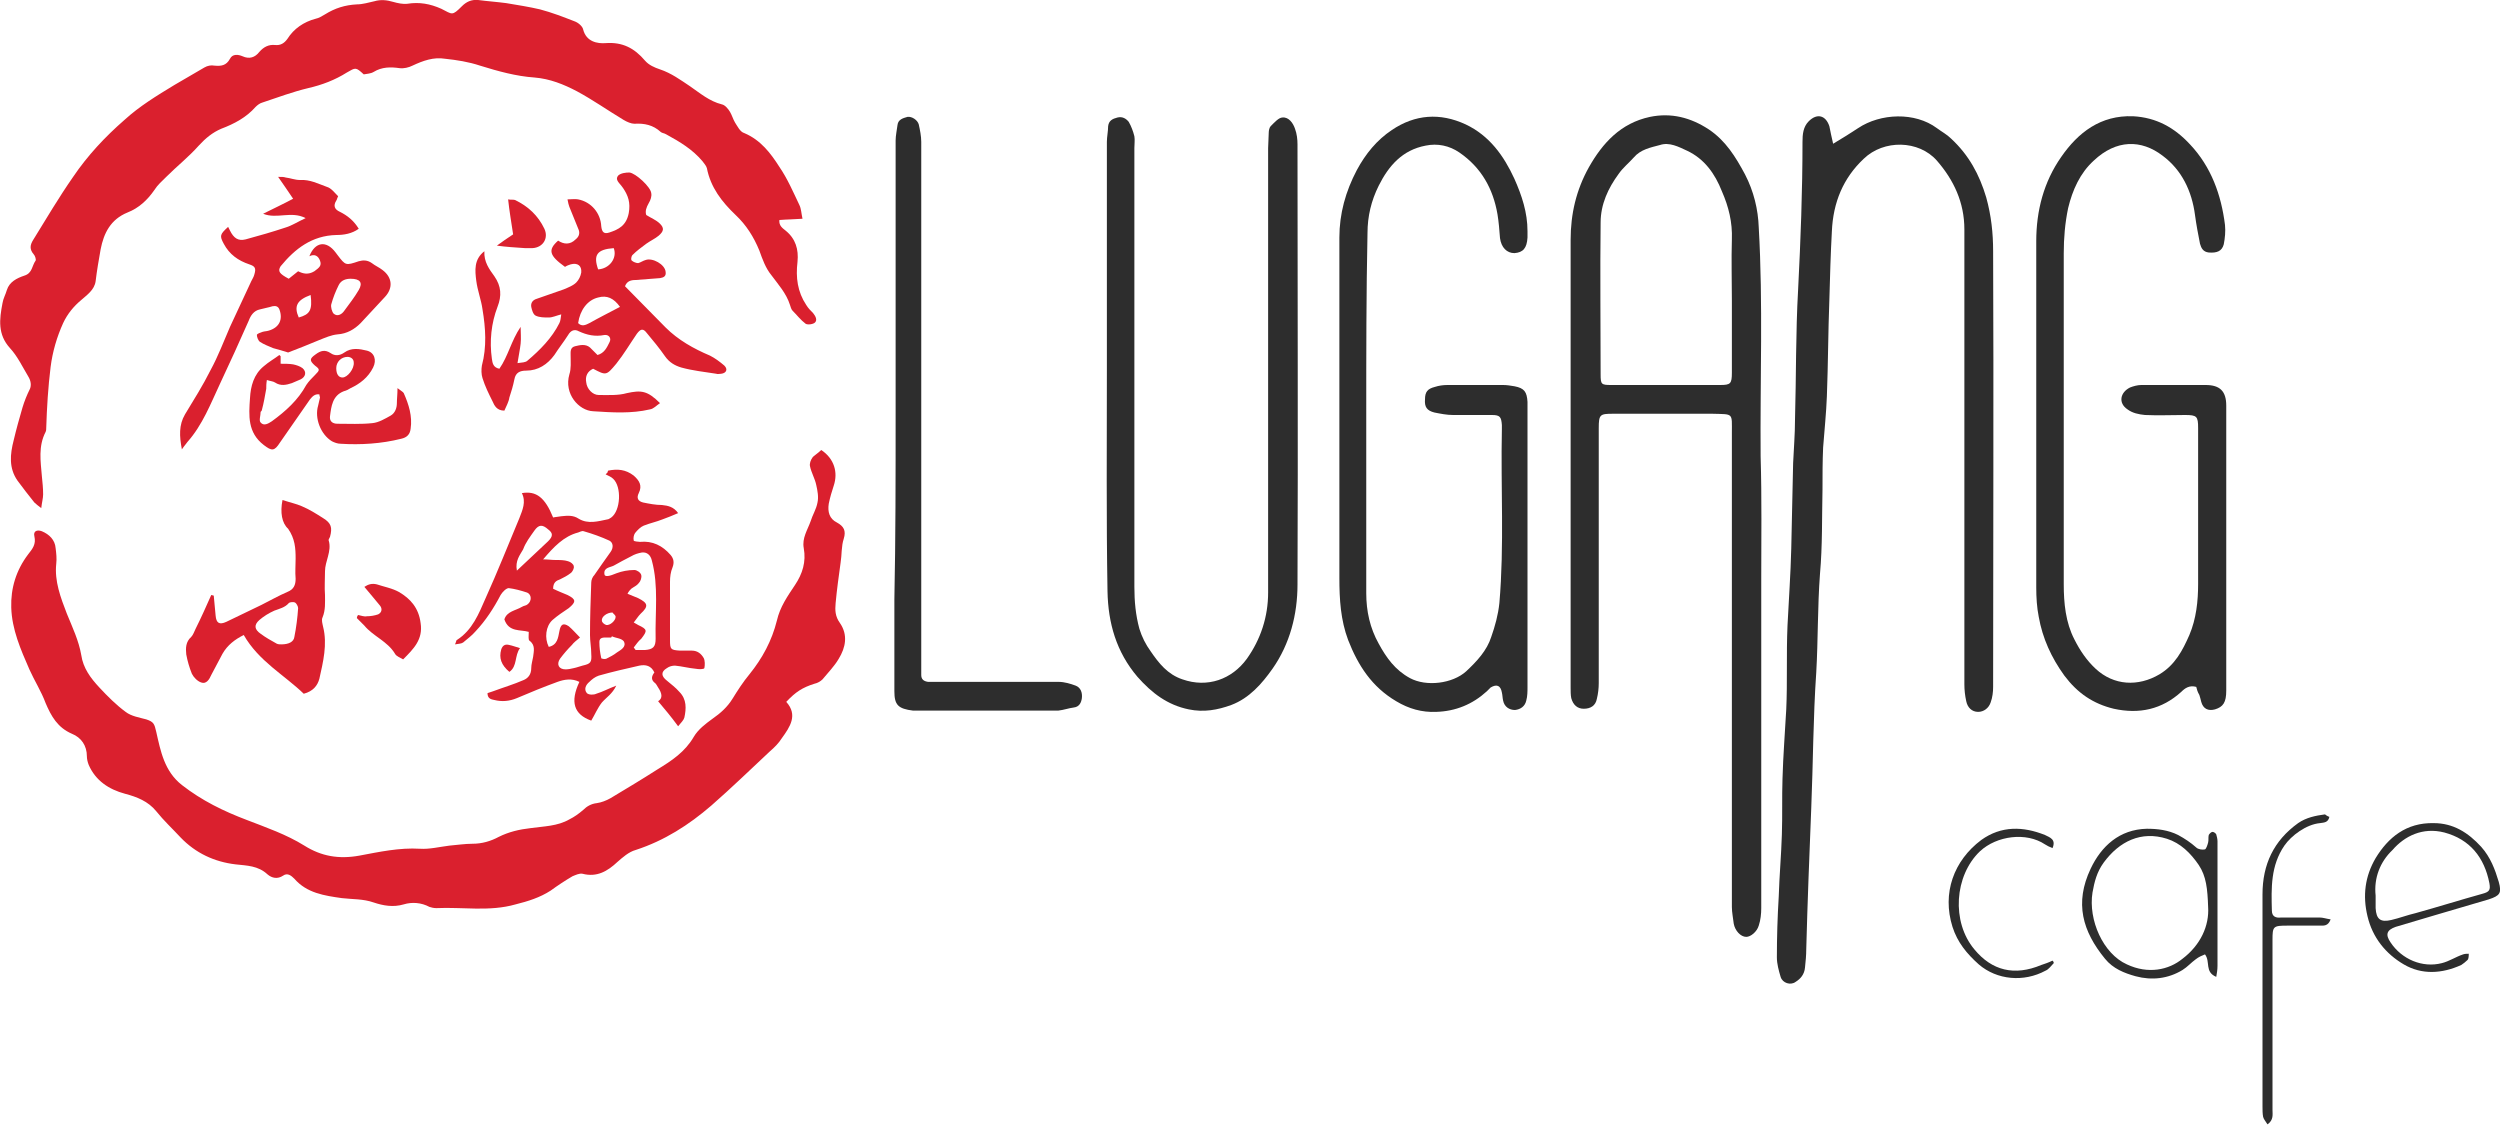 <?xml version="1.0" encoding="utf-8"?>
<!-- Generator: Adobe Illustrator 24.1.2, SVG Export Plug-In . SVG Version: 6.00 Build 0)  -->
<svg version="1.1" id="Layer_1" xmlns="http://www.w3.org/2000/svg" xmlns:xlink="http://www.w3.org/1999/xlink" x="0px" y="0px"
	 viewBox="0 0 400 180" style="enable-background:new 0 0 400 180;" xml:space="preserve">
<style type="text/css">
	.st0{fill:#DA202E;}
	.st1{fill:#2D2D2D;}
</style>
<g>
	<path class="st0" d="M128.4,35c-1.3,0.1-2.5,0.1-3.7,0.2c-0.1,0.9,0.5,1.3,1,1.7c1.6,1.3,2.1,3,1.9,5c-0.3,2.5,0,4.8,1.4,6.9
		c0.3,0.5,0.7,0.9,1.1,1.3c0.4,0.5,0.7,1.1,0.3,1.5c-0.3,0.3-1.2,0.4-1.5,0.2c-0.8-0.6-1.4-1.4-2.1-2.1c-0.2-0.2-0.3-0.6-0.4-0.9
		c-0.6-1.9-1.9-3.3-3-4.8c-0.9-1.1-1.4-2.5-1.9-3.9c-0.9-2.2-2.1-4.1-3.8-5.7c-2.2-2.1-4-4.4-4.6-7.5c-0.1-0.4-0.5-0.8-0.7-1.1
		c-1.6-1.9-3.6-3.1-5.8-4.3c-0.3-0.2-0.7-0.2-0.9-0.4c-1.2-1.1-2.6-1.4-4.2-1.3c-0.5,0-1.2-0.3-1.7-0.6c-2.5-1.5-4.9-3.2-7.5-4.6
		c-2.1-1.1-4.3-2-6.8-2.2c-2.9-0.2-5.8-1-8.7-1.9c-1.8-0.6-3.7-0.9-5.6-1.1c-1.8-0.3-3.5,0.3-5.2,1.1c-0.6,0.3-1.4,0.5-2.1,0.4
		c-1.4-0.2-2.8-0.2-4.1,0.6c-0.5,0.3-1.1,0.3-1.6,0.4c-1.3-1.2-1.3-1.1-2.7-0.3c-1.9,1.2-4,2-6.2,2.5c-2.5,0.6-4.9,1.5-7.3,2.3
		c-0.4,0.1-0.8,0.4-1.1,0.7c-1.5,1.7-3.4,2.7-5.5,3.5c-1.4,0.6-2.5,1.5-3.6,2.7c-1.6,1.8-3.5,3.3-5.2,5c-0.7,0.7-1.4,1.3-1.9,2.1
		c-1.1,1.6-2.5,2.9-4.3,3.6c-2.7,1.1-3.8,3.3-4.3,5.9c-0.3,1.7-0.6,3.4-0.8,5.1c-0.2,1.4-1.4,2.2-2.3,3c-1.2,1-2.2,2.2-2.9,3.7
		c-1,2.2-1.7,4.6-2,7c-0.4,3.2-0.6,6.5-0.7,9.7c0,0.2,0,0.5-0.1,0.7c-1.2,2.3-0.8,4.7-0.6,7.1c0.1,1,0.2,1.9,0.2,2.9
		c0,0.6-0.2,1.3-0.3,2.2c-0.5-0.4-0.8-0.6-1.1-0.9c-0.9-1.1-1.8-2.3-2.7-3.5c-1.4-2-1.2-4.2-0.6-6.5c0.4-1.7,0.9-3.5,1.4-5.2
		c0.3-1,0.7-2,1.2-3C5,61.7,5,61,4.5,60.2c-0.9-1.5-1.7-3.2-2.9-4.5c-2-2.2-1.7-4.6-1.2-7.2c0.1-0.7,0.5-1.4,0.7-2.1
		c0.4-1.3,1.6-1.9,2.8-2.3c1.3-0.4,1.2-1.6,1.8-2.4c0.1-0.2-0.1-0.8-0.3-1c-0.7-0.8-0.6-1.5-0.1-2.3c2.1-3.4,4.1-6.8,6.4-10.1
		c2.3-3.4,5.1-6.4,8.2-9.1c2.4-2.2,5.2-3.9,8-5.6c1.6-0.9,3.2-1.9,4.8-2.8c0.5-0.3,1.1-0.4,1.6-0.3c1.1,0.1,1.9,0,2.5-1.1
		c0.4-0.8,1.3-0.7,2-0.4c1.1,0.5,2,0.2,2.7-0.7c0.7-0.8,1.5-1.2,2.5-1.1c0.9,0.1,1.5-0.3,2-1C47,4.6,48.6,3.5,50.5,3
		c0.5-0.1,1-0.4,1.5-0.7c1.6-1,3.2-1.5,5.1-1.6c0.9,0,1.9-0.3,2.8-0.5c1-0.3,2-0.2,3,0.1c0.7,0.2,1.6,0.4,2.3,0.3
		c1.9-0.3,3.6,0,5.4,0.8c1.8,0.9,1.7,1.2,3.3-0.4c0.7-0.7,1.5-1.1,2.6-1c1.5,0.2,3,0.3,4.5,0.5c1.8,0.3,3.7,0.6,5.4,1
		c1.9,0.5,3.7,1.2,5.5,1.9c0.6,0.2,1.3,0.8,1.4,1.3c0.5,2,2.3,2.3,3.6,2.2c2.7-0.2,4.6,0.8,6.3,2.8c0.6,0.7,1.5,1.1,2.4,1.4
		c1.8,0.6,3.3,1.7,4.8,2.7c1.6,1.1,3.1,2.4,5.1,2.9c0.5,0.1,1,0.7,1.3,1.2c0.3,0.5,0.5,1.2,0.8,1.7c0.4,0.6,0.8,1.5,1.5,1.7
		c2.6,1.1,4.2,3.2,5.6,5.4c1.3,1.9,2.2,4,3.2,6.1C128.2,33.4,128.2,34.1,128.4,35z"/>
	<path class="st0" d="M131.4,72c2.1,1.4,2.7,3.6,2,5.7c-0.3,0.9-0.6,1.9-0.8,2.9c-0.2,1.3,0.1,2.4,1.3,3c1.1,0.6,1.5,1.3,1.1,2.6
		c-0.4,1.2-0.3,2.6-0.5,3.8c-0.3,2.2-0.6,4.3-0.8,6.5c-0.1,1.1-0.1,2.1,0.7,3.2c1.3,1.9,0.9,3.9-0.2,5.7c-0.7,1.2-1.7,2.2-2.6,3.3
		c-0.3,0.3-0.8,0.6-1.3,0.7c-1.9,0.6-3,1.3-4.5,2.9c1.9,2.1,0.6,4-0.7,5.8c-0.5,0.8-1.2,1.5-1.9,2.1c-3.1,2.9-6.2,5.9-9.4,8.7
		c-3.6,3.1-7.5,5.6-12.1,7.1c-1.1,0.3-2.1,1.2-2.9,1.9c-1.6,1.5-3.3,2.5-5.6,1.9c-0.5-0.1-1.1,0.2-1.6,0.4c-1.2,0.7-2.4,1.5-3.5,2.3
		c-1.7,1.1-3.6,1.7-5.6,2.2c-4.2,1.2-8.5,0.4-12.7,0.6c-0.4,0-0.8-0.1-1.1-0.2c-1.3-0.7-2.8-0.8-4.1-0.4c-1.7,0.5-3.3,0.2-4.8-0.3
		c-1.7-0.6-3.4-0.5-5.1-0.7c-2.8-0.4-5.6-0.8-7.6-3.1c-0.5-0.5-1.1-1-1.8-0.5c-0.9,0.6-1.8,0.4-2.5-0.2c-1.5-1.4-3.3-1.4-5.1-1.6
		c-3.4-0.4-6.4-1.8-8.8-4.3c-1.3-1.4-2.7-2.7-3.9-4.2c-1.3-1.6-3.1-2.3-5-2.8c-2.6-0.7-4.7-2.1-5.8-4.6c-0.2-0.5-0.3-1-0.3-1.4
		c0-1.7-0.9-3-2.4-3.6c-2.3-1-3.3-2.8-4.2-4.9c-0.7-1.9-1.8-3.6-2.6-5.4c-1.4-3.2-2.8-6.4-2.9-9.9c-0.1-3.1,0.8-6,2.7-8.5
		c0.7-0.9,1.3-1.6,1-2.9c-0.2-0.8,0.4-1.1,1.2-0.8c1.2,0.5,2.1,1.4,2.2,2.7c0.1,0.8,0.2,1.7,0.1,2.5c-0.3,2.8,0.7,5.4,1.7,8
		c0.9,2.2,1.9,4.3,2.3,6.6c0.3,2.1,1.5,3.7,2.9,5.2c1.3,1.4,2.7,2.8,4.2,3.9c0.9,0.7,2.2,0.9,3.3,1.2c1.2,0.4,1.3,0.7,1.6,2
		c0.7,3.1,1.3,6.3,4.1,8.5c3.2,2.5,6.7,4.2,10.4,5.6c3.1,1.2,6.3,2.3,9.2,4.1c2.7,1.7,5.5,2.2,8.8,1.6c3.2-0.6,6.4-1.3,9.7-1.1
		c1.5,0.1,3.1-0.3,4.7-0.5c1.2-0.1,2.5-0.3,3.7-0.3c1.5,0,2.9-0.4,4.2-1.1c1.6-0.8,3.3-1.2,5.1-1.4c2.1-0.3,4.3-0.3,6.2-1.4
		c0.8-0.4,1.5-0.9,2.2-1.5c0.6-0.6,1.3-1,2.2-1.1c0.7-0.1,1.5-0.4,2.2-0.8c2.5-1.5,5-3,7.5-4.6c2.3-1.4,4.4-2.8,5.8-5.2
		c0.7-1.2,1.9-2.1,3-2.9c1.3-0.9,2.4-1.9,3.2-3.2c0.8-1.3,1.7-2.7,2.7-3.9c2.1-2.6,3.6-5.4,4.4-8.6c0.5-2.2,1.7-3.9,2.9-5.7
		c1.2-1.8,1.8-3.7,1.4-5.9c-0.3-1.6,0.6-2.9,1.1-4.3c0.3-1,0.9-1.9,1.1-3c0.2-0.9,0-1.9-0.2-2.8c-0.2-1-0.8-2-1-3
		c-0.1-0.4,0.1-1,0.4-1.4C130.1,73,130.9,72.5,131.4,72z"/>
	<path class="st1" d="M281.8,92.8c0,17.5,0,35,0,52.5c0,0.9-0.1,1.9-0.4,2.8c-0.3,1-1.3,1.8-2,1.8c-0.9,0-1.8-1-2-2.1
		c-0.1-0.9-0.3-1.8-0.3-2.7c0-25.3,0-50.5,0-75.8c0-3.3,0.3-3-3.1-3.1c-5.3,0-10.6,0-15.9,0c-2.1,0-2.3,0.1-2.3,2.3
		c0,13.6,0,27.2,0,40.8c0,0.8-0.1,1.7-0.3,2.5c-0.2,1.1-1,1.6-2.1,1.6c-1,0-1.7-0.6-2-1.7c-0.1-0.5-0.1-1.1-0.1-1.7
		c0-23.9,0-47.7,0-71.6c0-4.2,0.9-8,2.9-11.6c2.2-3.9,5.1-7.1,9.8-8.1c3.4-0.7,6.5,0.1,9.4,2c2.7,1.8,4.3,4.4,5.8,7.2
		c1.4,2.7,2.1,5.6,2.2,8.5c0.7,12.2,0.2,24.4,0.3,36.6C281.9,79.8,281.8,86.3,281.8,92.8z M277.1,48.1
		C277.1,48.1,277.1,48.1,277.1,48.1c0-3.3-0.1-6.5,0-9.8c0.1-2.7-0.5-5.2-1.6-7.7c-1.1-2.8-2.8-5.2-5.6-6.5
		c-1.3-0.6-2.8-1.4-4.3-0.9c-1.5,0.4-3.1,0.7-4.2,2c-0.8,0.9-1.7,1.6-2.4,2.6c-1.7,2.3-2.9,4.9-2.9,7.8c-0.1,8.1,0,16.2,0,24.3
		c0,1.6,0.1,1.7,1.7,1.7c5.8,0,11.6,0,17.4,0c1.7,0,1.9-0.2,1.9-2C277.1,55.8,277.1,51.9,277.1,48.1z"/>
	<path class="st1" d="M293.3,23c1.5-0.9,2.8-1.7,4-2.5c3.6-2.4,9.1-2.6,12.6,0c0.8,0.6,1.6,1,2.3,1.7c2.8,2.6,4.5,5.7,5.6,9.4
		c0.8,2.9,1.1,5.7,1.1,8.6c0.1,23.2,0,46.5,0,69.7c0,0.8-0.1,1.7-0.4,2.5c-0.3,0.9-1.1,1.5-2,1.5c-1,0-1.7-0.7-1.9-1.7
		c-0.2-0.9-0.3-1.8-0.3-2.7c0-24.3,0-48.5,0-72.8c0-4.3-1.7-7.9-4.4-11c-2.9-3.3-8.5-3.4-11.7-0.3c-3.3,3.1-4.9,7-5.1,11.6
		c-0.2,3.6-0.3,7.3-0.4,10.9c-0.2,5.2-0.2,10.3-0.4,15.5c-0.1,2.7-0.4,5.5-0.6,8.2c-0.1,2.2-0.1,4.5-0.1,6.7c-0.1,4.5,0,9-0.4,13.5
		c-0.4,5.3-0.3,10.6-0.6,15.8c-0.5,7.2-0.5,14.5-0.8,21.7c-0.3,7.5-0.6,15-0.8,22.6c0,1-0.1,1.9-0.2,2.9c-0.1,1.1-0.7,1.8-1.5,2.3
		c-0.8,0.6-2.1,0.2-2.4-0.8c-0.3-1-0.6-2.1-0.6-3.1c0-3.3,0.1-6.5,0.3-9.8c0.1-3.3,0.4-6.6,0.5-9.9c0.1-3,0-6,0.1-8.9
		c0.1-3.7,0.4-7.4,0.6-11.1c0.1-2.2,0.1-4.4,0.1-6.6c0-2.3,0-4.5,0.1-6.8c0.2-4.1,0.5-8.2,0.6-12.3c0.1-4.6,0.2-9.1,0.3-13.7
		c0.1-2.3,0.3-4.6,0.3-6.9c0.2-7,0.1-13.9,0.5-20.9c0.4-7.9,0.7-15.7,0.7-23.6c0-1.2,0.1-2.4,1-3.3c1.3-1.3,2.7-1,3.3,0.8
		C292.9,21.1,293,21.8,293.3,23z"/>
	<path class="st1" d="M351.4,109.9c-1.1-0.3-1.8,0.2-2.4,0.8c-3.1,2.8-6.7,3.6-10.8,2.7c-3.3-0.8-5.8-2.5-7.9-5.3
		c-2.1-2.9-3.5-6-4.1-9.4c-0.3-1.5-0.4-3.1-0.4-4.7c0-18.5,0-36.9,0-55.4c0-4.9,1.2-9.5,4-13.5c2.7-3.9,6.3-6.7,11.5-6.5
		c3.7,0.2,6.6,1.8,9.1,4.5c3.4,3.6,5,8.1,5.6,12.9c0.1,1,0,2.1-0.2,3.1c-0.3,1.1-1.1,1.4-2.4,1.3c-0.9-0.1-1.2-0.7-1.4-1.4
		c-0.3-1.5-0.6-3.1-0.8-4.6c-0.5-3.8-2.1-7.2-5.2-9.5c-3.4-2.6-7.4-2.6-11,0.8c-2.2,2-3.4,4.7-4.1,7.6c-0.5,2.4-0.7,4.8-0.7,7.2
		c0,17.7,0,35.3,0,53c0,3,0.3,6.1,1.7,8.8c0.9,1.8,2,3.4,3.4,4.7c2.9,2.7,6.8,2.9,10.2,0.9c2.5-1.5,3.7-3.8,4.8-6.3
		c1.1-2.6,1.4-5.4,1.4-8.2c0-8,0-16.1,0-24.1c0-0.3,0-0.6,0-0.8c0-1.9-0.2-2.1-2.1-2.1c-2.1,0-4.3,0.1-6.4,0c-1-0.1-2-0.3-2.8-0.9
		c-1.5-1-1.2-2.7,0.4-3.5c0.5-0.2,1.2-0.4,1.8-0.4c3.4,0,6.9,0,10.3,0c2.3,0,3.3,1,3.3,3.3c0,15.2,0,30.4,0,45.6
		c0,1.9-0.5,2.6-1.8,3c-1.1,0.3-1.9-0.1-2.2-1.2c-0.1-0.4-0.2-0.8-0.3-1.1C351.6,110.7,351.5,110.3,351.4,109.9z"/>
	<path class="st1" d="M218.6,66.2c0,9.6,0,19.1,0,28.7c0,2.9,0.6,5.6,2,8.1c1.2,2.2,2.6,4.2,5,5.5c2.6,1.4,6.8,0.9,9-1.1
		c1.7-1.6,3.3-3.3,4-5.5c0.6-1.7,1.1-3.5,1.3-5.4c0.8-9.3,0.2-18.5,0.4-27.8c0-0.2,0-0.5,0-0.7c-0.1-1.3-0.3-1.6-1.6-1.6
		c-2.1,0-4.2,0-6.2,0c-1,0-2-0.2-3-0.4c-1.2-0.3-1.6-0.9-1.5-2.1c0-1.2,0.4-1.7,1.6-2c0.6-0.2,1.3-0.3,2-0.3c3,0,6,0,8.9,0
		c0.6,0,1.2,0.1,1.8,0.2c1.6,0.3,2,0.9,2.1,2.5c0,0.3,0,0.7,0,1c0,14.9,0,29.7,0,44.6c0,0.7,0,1.5-0.2,2.2c-0.2,0.9-0.9,1.4-1.8,1.5
		c-0.9,0-1.7-0.5-1.9-1.5c-0.1-0.4-0.1-0.9-0.2-1.3c-0.2-1.1-0.8-1.4-1.8-0.8c-0.2,0.2-0.4,0.4-0.6,0.6c-2.3,2.1-5,3.2-8.1,3.3
		c-2.3,0.1-4.4-0.5-6.4-1.7c-3.9-2.3-6.1-5.7-7.7-9.8c-1.2-3.2-1.4-6.5-1.4-9.9c0-18.2,0-36.3,0-54.5c0-3.8,1-7.4,2.8-10.8
		c1.4-2.6,3.2-4.8,5.6-6.4c3.7-2.5,7.7-2.8,11.8-0.9c3.8,1.8,6.1,5,7.8,8.7c1.2,2.7,2.1,5.4,2.1,8.4c0,0.3,0,0.7,0,1
		c-0.1,1.7-0.7,2.4-2.1,2.5c-1.2,0-2.1-0.9-2.3-2.4c-0.1-1.3-0.2-2.6-0.4-3.8c-0.7-4.1-2.6-7.5-6.1-9.9c-1.6-1.1-3.5-1.5-5.4-1.1
		c-3.7,0.7-5.9,3.2-7.5,6.4c-1.2,2.4-1.8,4.9-1.8,7.6C218.6,46.9,218.6,56.5,218.6,66.2z"/>
	<path class="st1" d="M177.1,59.2c0-12.2,0-24.3,0-36.5c0-0.8,0.2-1.7,0.2-2.5c0.1-0.9,0.7-1.2,1.5-1.4c0.8-0.2,1.4,0.2,1.8,0.7
		c0.4,0.7,0.7,1.5,0.9,2.3c0.1,0.6,0,1.2,0,1.9c0,23.4,0,46.8,0,70.2c0,2.3,0.2,4.5,0.8,6.7c0.4,1.3,1,2.5,1.8,3.6
		c1.3,1.9,2.7,3.7,5.1,4.5c4,1.4,7.9,0,10.3-3.3c2.2-3.1,3.4-6.7,3.4-10.6c0-23.7,0-47.4,0-71.1c0-0.8,0.1-1.7,0.1-2.5
		c0-0.3,0.1-0.8,0.3-1c0.6-0.6,1.3-1.4,1.9-1.4c1-0.1,1.7,0.9,2,1.8c0.3,0.8,0.4,1.7,0.4,2.5c0,23.5,0.1,46.9,0,70.4
		c0,4.8-1.2,9.5-4,13.5c-1.7,2.4-3.7,4.7-6.6,5.8c-2.2,0.8-4.4,1.2-6.8,0.7c-3.4-0.7-5.9-2.6-8.2-5.2c-3.4-4-4.7-8.6-4.8-13.7
		C177,82.8,177.1,71,177.1,59.2z"/>
	<path class="st0" d="M105.3,112.2c0.8-0.5,0.6-1.3,0-2.2c-0.2-0.3-0.3-0.6-0.6-0.8c-0.6-0.5-0.4-1.1,0-1.6
		c-0.5-1.1-1.4-1.3-2.4-1.1c-2.2,0.5-4.4,1-6.5,1.6c-0.6,0.2-1.1,0.6-1.5,1c-0.6,0.5-0.9,1.2-0.4,1.8c0.3,0.3,1.1,0.3,1.5,0.1
		c1-0.3,1.9-0.8,3.2-1.3c-0.6,1.3-1.6,1.9-2.3,2.7c-0.7,0.9-1.1,1.9-1.7,2.9c-2.8-1-3.4-3-1.9-6.2c-1.2-0.6-2.4-0.4-3.5,0
		c-2.2,0.8-4.4,1.7-6.5,2.6c-1.2,0.5-2.4,0.6-3.6,0.3c-0.5-0.1-1.1-0.2-1.1-1.1c0.3-0.1,0.6-0.2,0.9-0.3c1.6-0.6,3.3-1.1,4.9-1.8
		c0.7-0.3,1.2-0.9,1.2-1.9c0-0.6,0.2-1.2,0.3-1.8c0.1-0.9,0.4-1.9-0.6-2.6c-0.2-0.2-0.1-0.8-0.1-1.4c-1.3-0.4-3.2,0.1-3.9-2
		c0.4-1.3,1.8-1.4,2.8-2c0.3-0.2,0.7-0.2,0.9-0.4c0.7-0.5,0.7-1.6-0.1-1.9c-0.9-0.3-2-0.6-2.9-0.7c-0.4,0-1,0.6-1.3,1.1
		c-1.1,2.1-2.4,4.1-4,5.8c-0.6,0.7-1.3,1.2-2,1.8c-0.3,0.2-0.7,0.2-1.3,0.3c0.2-0.4,0.2-0.7,0.3-0.7c2.5-1.6,3.5-4.2,4.6-6.7
		c1.9-4.2,3.6-8.5,5.4-12.8c0.5-1.3,1.1-2.6,0.4-4c2.3-0.4,3.7,0.7,5,3.9c0.4-0.1,0.8-0.1,1.3-0.2c1-0.1,1.9-0.2,2.8,0.4
		c1.5,0.9,3.1,0.4,4.6,0.1c0.2,0,0.4-0.2,0.6-0.3c1.5-1.1,1.7-4.9,0.3-6.2c-0.3-0.3-0.8-0.5-1.2-0.7c0.1-0.1,0.2-0.2,0.3-0.3
		c0-0.1,0.1-0.3,0.1-0.3c1.5-0.3,2.8-0.2,4.1,0.8c0.9,0.8,1.4,1.6,0.8,2.8c-0.4,0.8-0.1,1.3,0.7,1.5c1,0.2,2,0.4,3,0.4
		c1,0.1,1.9,0.3,2.6,1.3c-0.9,0.4-1.7,0.7-2.5,1c-1,0.4-2,0.6-3,1c-0.5,0.2-1,0.7-1.4,1.2c-0.2,0.3-0.3,0.8-0.2,1.2
		c0,0.1,0.7,0.2,1,0.2c2-0.2,3.6,0.6,4.9,2.1c0.5,0.6,0.6,1.2,0.3,2c-0.3,0.7-0.4,1.5-0.4,2.3c0,3.1,0,6.2,0,9.3
		c0,1.5,0.1,1.6,1.6,1.7c0.6,0,1.2,0,1.9,0c0.9,0,1.5,0.5,1.9,1.2c0.2,0.4,0.2,1.1,0.1,1.6c-0.1,0.2-0.9,0.2-1.4,0.1
		c-1.1-0.1-2.2-0.4-3.3-0.5c-0.4,0-0.9,0.1-1.3,0.4c-1,0.6-0.9,1.3,0,2c0.7,0.6,1.4,1.1,2,1.8c1.2,1.2,1.1,2.7,0.8,4.1
		c-0.1,0.4-0.5,0.8-1,1.4C107.4,114.7,106.4,113.5,105.3,112.2z M88.5,94.2c0.8,0.4,1.6,0.7,2.3,1c1.4,0.7,1.4,1.1,0.2,2.1
		c-0.9,0.6-1.8,1.2-2.6,1.9c-1.1,1-1.3,2.9-0.6,4.3c1.4-0.3,1.5-1.5,1.7-2.5c0.2-1.1,0.6-1.4,1.5-0.8c0.6,0.5,1.1,1.1,1.8,1.8
		c-0.6,0.5-1,0.8-1.3,1.2c-0.7,0.7-1.3,1.4-1.9,2.2c-0.6,0.9-0.2,1.7,0.9,1.7c0.4,0,0.9-0.1,1.3-0.2c0.5-0.1,1-0.3,1.4-0.4
		c1.3-0.3,1.5-0.5,1.4-1.9c0-1-0.2-2-0.2-3c0-2.8,0.1-5.6,0.2-8.4c0-0.4,0.2-0.9,0.5-1.2c0.8-1.2,1.7-2.4,2.6-3.7
		c0.5-0.7,0.4-1.5-0.2-1.8c-1.3-0.6-2.7-1.1-4.1-1.5c-0.3-0.1-0.6,0.1-0.9,0.2c-2.3,0.6-3.9,2.3-5.6,4.3c0.8,0,1.4,0.1,2,0.1
		c0.7,0,1.4,0,2,0.2c0.4,0.1,0.9,0.5,0.9,0.8c0.1,0.3-0.2,0.9-0.5,1.1c-0.5,0.4-1.1,0.7-1.7,1C89,92.9,88.5,93.2,88.5,94.2z
		 M101.4,103.6c0.1,0.1,0.2,0.3,0.3,0.4c0.5,0,1,0,1.5,0c1.3-0.1,1.7-0.5,1.7-1.8c-0.1-4.2,0.5-8.4-0.6-12.5
		c-0.2-0.9-0.8-1.4-1.6-1.3c-0.6,0.1-1.2,0.3-1.7,0.6c-1,0.5-1.9,1-2.8,1.5c-0.6,0.3-1.6,0.3-1.5,1.3c0,0.6,0.8,0.4,2-0.1
		c0.8-0.3,1.8-0.5,2.8-0.5c0.4,0,1,0.4,1.1,0.8c0.1,0.4-0.1,1-0.4,1.3c-0.3,0.4-0.8,0.6-1.2,0.9c-0.2,0.2-0.4,0.4-0.6,0.8
		c0.7,0.3,1.2,0.5,1.7,0.7c1.6,0.8,1.7,1.3,0.4,2.5c-0.4,0.4-0.7,0.9-1.1,1.4c0.4,0.2,0.5,0.3,0.7,0.4c1.5,0.7,1.5,0.9,0.5,2.2
		C102.1,102.6,101.8,103.1,101.4,103.6z M82.7,91.3c1.8-1.7,3.4-3.2,5-4.7c0.8-0.8,0.8-1.3,0-1.9c-0.9-0.8-1.5-0.8-2.2,0.2
		c-0.7,1-1.4,1.9-1.8,3C83.2,88.8,82.4,89.7,82.7,91.3z M97.9,101.8c0,0.1-0.1,0.1-0.1,0.2c-0.3,0-0.6,0-0.8,0c-0.5,0-1.1,0-1.1,0.7
		c0,0.9,0.1,1.7,0.3,2.6c0,0.1,0.6,0.2,0.8,0.1c0.6-0.3,1.2-0.6,1.7-1c0.6-0.4,1.6-0.9,1.1-1.8C99.4,102.1,98.5,102.1,97.9,101.8z
		 M98,98c-0.9,0-1.8,0.7-1.7,1.3c0,0.3,0.4,0.6,0.7,0.7c0.6,0.1,1.5-0.7,1.5-1.3C98.5,98.4,98.1,98.2,98,98z"/>
	<path class="st1" d="M143.3,66.2c0-14.6,0-29.1,0-43.7c0-0.8,0.2-1.7,0.3-2.5c0.1-0.9,0.9-1.1,1.6-1.3c0.7-0.1,1.6,0.5,1.8,1.2
		c0.2,0.9,0.4,1.9,0.4,2.8c0,27.8,0,55.6,0,83.4c0,0.6,0,1.2,0,1.9c0,0.7,0.4,1,1.1,1.1c0.4,0,0.9,0,1.3,0c6.5,0,13.1,0,19.6,0
		c0.9,0,1.9,0.3,2.7,0.6c0.8,0.3,1.1,1.1,1,2c-0.1,0.7-0.4,1.4-1.3,1.5c-0.8,0.1-1.6,0.4-2.5,0.5c-7.5,0-15,0-22.5,0
		c-0.2,0-0.5,0-0.7,0c-2.4-0.3-3-0.9-3-3.1c0-4.9,0-9.8,0-14.7C143.3,86.1,143.3,76.2,143.3,66.2z"/>
	<path class="st0" d="M80.7,65.7c-1.2,0-1.6-0.8-1.9-1.5c-0.6-1.2-1.2-2.4-1.6-3.7c-0.2-0.6-0.2-1.4-0.1-2c0.8-3,0.6-6,0.1-9
		c-0.2-1.5-0.8-3-1-4.6c-0.2-1.6-0.4-3.4,1.3-4.7c-0.1,1.7,0.8,2.9,1.6,4c1.1,1.6,1.2,3.1,0.5,4.9c-1,2.6-1.3,5.5-0.9,8.3
		c0.1,0.7,0.2,1.4,1.2,1.6c1.4-2,1.9-4.5,3.4-6.7c0,0.9,0.1,1.8,0,2.7c-0.1,0.9-0.3,1.8-0.5,3.1c0.7-0.1,1.3-0.1,1.6-0.4
		c2-1.7,3.9-3.6,5.1-6c0.2-0.4,0.2-0.8,0.3-1.4c-0.8,0.2-1.4,0.5-2,0.5c-0.7,0-1.5,0-2.1-0.3c-0.4-0.2-0.6-0.9-0.7-1.4
		c-0.1-0.6,0.2-1.1,0.9-1.3c1.4-0.5,2.9-1,4.3-1.5c0.7-0.3,1.5-0.6,2-1.1c0.4-0.4,0.7-1,0.8-1.6c0.1-1.1-0.6-1.6-1.7-1.3
		c-0.3,0.1-0.6,0.2-0.9,0.4c-2.5-1.8-2.8-2.7-1.1-4.2c0.9,0.6,1.9,0.7,2.8-0.2c0.5-0.4,0.7-0.9,0.5-1.5c-0.5-1.2-1-2.5-1.5-3.7
		c-0.1-0.3-0.2-0.6-0.3-1.2c0.7,0,1.2-0.1,1.7,0c2.1,0.4,3.6,2.2,3.7,4.3c0.1,0.9,0.4,1.3,1.3,1c1.5-0.5,2.7-1.1,3.1-3.1
		c0.3-1.7-0.1-2.8-0.9-4c-0.1-0.1-0.2-0.3-0.3-0.4c-0.4-0.5-1-1-0.5-1.6c0.4-0.4,1.2-0.5,1.8-0.5c1,0.1,3.4,2.3,3.5,3.3
		c0.1,0.5-0.1,1.1-0.4,1.6c-0.4,0.7-0.6,1.3-0.4,1.9c0.8,0.5,1.6,0.8,2.2,1.4c0.7,0.7,0.6,1.2-0.2,1.9c-0.6,0.5-1.3,0.8-2,1.3
		c-0.8,0.6-1.5,1.1-2.2,1.8c-0.2,0.2-0.3,0.8-0.1,0.9c0.2,0.2,0.7,0.4,1,0.4c0.4-0.1,0.8-0.4,1.2-0.5c1.1-0.4,3.1,0.7,3.2,1.9
		c0.1,0.7-0.3,0.9-0.9,1c-1.3,0.1-2.6,0.2-3.9,0.3c-0.8,0-1.4,0.2-1.7,1c2.2,2.2,4.3,4.4,6.5,6.6c2,2,4.5,3.4,7.1,4.5
		c0.8,0.4,1.6,1,2.3,1.6c0.6,0.6,0.3,1.2-0.5,1.3c-0.3,0-0.6,0.1-0.8,0c-1.9-0.3-3.8-0.5-5.6-1c-1-0.3-1.9-0.8-2.6-1.8
		c-0.9-1.3-1.9-2.5-2.9-3.7c-0.6-0.8-1-0.7-1.6,0.1c-1.1,1.6-2.1,3.3-3.3,4.8C97,60.1,97,60.1,94.9,59c-0.9,0.4-1.3,1.2-1.1,2.2
		c0.1,1,1,2,2,2c1.5,0,3.1,0.1,4.5-0.3c2.3-0.5,3.3-0.4,5.3,1.6c-0.6,0.4-1,0.9-1.6,1c-3,0.7-6,0.5-9.1,0.3
		c-2.3-0.1-4.7-2.8-3.8-5.9c0.3-0.9,0.2-2,0.2-3c0-0.6-0.1-1.3,0.7-1.5c0.8-0.2,1.7-0.4,2.4,0.2c0.4,0.4,0.8,0.8,1.2,1.2
		c1.1-0.3,1.5-1.2,1.9-2c0.4-0.7-0.1-1.3-0.8-1.2c-1.5,0.3-2.8,0-4.1-0.6c-0.7-0.4-1.3-0.1-1.7,0.6c-0.7,1.1-1.5,2.1-2.2,3.2
		c-1.1,1.5-2.6,2.5-4.5,2.5c-1,0-1.7,0.3-1.9,1.4c-0.2,1-0.5,2-0.8,2.9C81.4,64.3,81,65,80.7,65.7z M99.2,49.1
		c-1-1.4-2.1-1.9-3.5-1.5c-1.7,0.4-2.9,2-3.2,4.1c0.6,0.6,1.2,0.3,1.8,0C95.9,50.8,97.5,50,99.2,49.1z M95.7,43.1
		c1.8-0.1,3.1-1.8,2.5-3.4C95.5,39.9,94.9,40.8,95.7,43.1z"/>
	<path class="st0" d="M46.2,44.6c0.5-0.4,0.9-0.7,1.5-1.2c0.8,0.4,1.6,0.6,2.6,0c0.8-0.6,1.2-0.9,0.9-1.7c-0.3-0.8-0.9-1.1-1.7-0.7
		c0.9-2.3,2.7-2.6,4.2-0.6c0.1,0.1,0.2,0.3,0.3,0.4c1.3,1.7,1.3,1.7,3.4,1c0.7-0.2,1.4-0.2,2.1,0.3c0.5,0.4,1.2,0.7,1.7,1.1
		c1.6,1.2,1.7,2.9,0.4,4.3c-1.3,1.4-2.6,2.8-3.9,4.2c-1,1-2.2,1.7-3.7,1.8c-1,0.1-1.9,0.5-2.9,0.9c-1.7,0.7-3.4,1.4-5,2
		c-0.9-0.3-1.7-0.5-2.4-0.7c-0.7-0.3-1.5-0.6-2.1-1c-0.3-0.2-0.5-0.8-0.5-1.1c0-0.2,0.6-0.4,0.9-0.5c0.3-0.1,0.7-0.1,1-0.2
		c1.7-0.5,2.3-1.8,1.7-3.4c-0.2-0.5-0.6-0.6-1.1-0.5c-0.6,0.2-1.3,0.3-2,0.5c-1,0.2-1.5,1-1.8,1.8c-1.5,3.4-3,6.7-4.6,10.1
		c-1.5,3.2-2.8,6.6-5.2,9.3c-0.2,0.3-0.5,0.6-0.9,1.2c-0.4-2.1-0.5-3.9,0.5-5.6c1.4-2.3,2.9-4.7,4.1-7.1c1.2-2.2,2.1-4.6,3.1-6.9
		c1.1-2.4,2.3-4.9,3.4-7.3c0.2-0.4,0.4-0.7,0.5-1.1c0.3-1,0.1-1.3-0.8-1.6c-1.8-0.6-3.2-1.6-4.1-3.3c-0.7-1.3-0.6-1.5,0.7-2.7
		c0.1,0.2,0.2,0.4,0.3,0.6c0.6,1.2,1.3,1.7,2.5,1.4c2.2-0.6,4.3-1.2,6.4-1.9c1-0.3,1.9-0.9,3.2-1.5c-2.3-1.2-4.6,0.2-6.8-0.7
		c1.6-0.8,3.1-1.5,4.8-2.4c-0.8-1.2-1.5-2.2-2.4-3.5c0.6,0,0.9,0,1.2,0.1c0.8,0.1,1.5,0.4,2.3,0.4c1.6-0.1,2.9,0.6,4.3,1.1
		c0.7,0.2,1.2,0.9,1.8,1.5c-0.2,0.4-0.2,0.6-0.3,0.7c-0.5,0.8-0.3,1.4,0.6,1.8c1.2,0.6,2.2,1.4,3,2.7c-1.1,0.8-2.4,1-3.6,1
		c-3.9,0.1-6.6,2.2-8.9,5C44.4,43.4,44.7,43.8,46.2,44.6z M56.1,44.6c-0.7,0-1.5,0.2-1.9,1c-0.5,1-0.9,2-1.2,3.1
		c-0.1,0.4,0.1,1.2,0.4,1.5c0.6,0.5,1.3,0.1,1.7-0.5c0.8-1.1,1.6-2.1,2.3-3.3C58.1,45.2,57.6,44.6,56.1,44.6z M49.7,47.2
		C47.5,48,47,49,47.8,50.8C49.6,50.3,50,49.6,49.7,47.2z"/>
	<path class="st0" d="M45.2,80c1.2,0.4,2.2,0.6,3.1,1c1.2,0.5,2.3,1.2,3.4,1.9c1.3,0.8,1.5,1.5,1.1,3c-0.1,0.2-0.3,0.5-0.2,0.6
		c0.5,1.7-0.6,3.3-0.6,4.9c0,1.3-0.1,2.6,0,3.8c0,1.2,0.1,2.4-0.4,3.6c-0.2,0.4,0,1,0.1,1.5c0.7,2.8,0,5.6-0.6,8.3
		c-0.3,1.1-1,2-2.5,2.4c-3.1-3-7.2-5.2-9.6-9.4c-1.4,0.7-2.6,1.6-3.4,3c-0.6,1.1-1.2,2.3-1.8,3.4c-0.3,0.7-0.8,1.5-1.6,1.2
		c-0.6-0.2-1.2-0.8-1.5-1.4c-0.4-1-0.7-2-0.9-3.1c-0.1-1-0.1-2,0.8-2.8c0.3-0.3,0.5-0.9,0.7-1.3c0.9-1.8,1.7-3.6,2.5-5.4
		c0.1,0,0.3,0.1,0.4,0.1c0.1,1.1,0.2,2.2,0.3,3.2c0.1,1.2,0.6,1.5,1.7,1c1.9-0.9,3.7-1.8,5.6-2.7c1.4-0.7,2.8-1.5,4.2-2.1
		c1-0.4,1.3-1.1,1.3-2.1c-0.1-1.1,0-2.1,0-3.2c0-1.7-0.1-3.2-1.2-4.8C45.1,83.7,44.8,82,45.2,80z M45,103.1c1.2,0,2-0.4,2.1-1.2
		c0.3-1.5,0.5-3.1,0.6-4.6c0-0.3-0.3-0.8-0.5-0.9c-0.2-0.1-0.8-0.1-1,0.1c-0.6,0.7-1.5,0.9-2.3,1.2c-0.9,0.4-1.7,0.9-2.4,1.5
		c-0.9,0.8-0.8,1.5,0.2,2.2c0.8,0.6,1.7,1.1,2.6,1.6C44.5,103.1,44.9,103.1,45,103.1z"/>
	<path class="st0" d="M44.9,57c0,0.4,0,0.7,0,1.2c0.7,0,1.4,0,2,0.1c0.5,0.1,1.1,0.3,1.5,0.6c0.7,0.6,0.5,1.4-0.3,1.8
		c-0.5,0.2-0.9,0.4-1.4,0.6c-0.9,0.3-1.8,0.5-2.7-0.1c-0.3-0.2-0.7-0.2-1.3-0.4c-0.1,0.6-0.1,1-0.1,1.4c-0.2,1.1-0.4,2.3-0.7,3.4
		c0,0.1-0.1,0.2-0.2,0.3c0,0.6-0.3,1.4,0,1.7c0.5,0.6,1.2,0.2,1.8-0.2c2.2-1.6,4.2-3.4,5.5-5.8c0.4-0.6,0.9-1.1,1.4-1.6
		c0.8-0.8,0.8-0.9,0-1.5c-0.9-0.8-0.9-1.1,0.1-1.8c0.8-0.6,1.5-0.8,2.4-0.2c0.7,0.5,1.5,0.4,2.2-0.1c1.1-0.8,2.4-0.6,3.6-0.3
		c1.2,0.3,1.6,1.5,1,2.7c-0.8,1.6-2.1,2.6-3.6,3.3c-0.3,0.2-0.7,0.4-1.1,0.5c-1.8,0.7-2,2.4-2.2,4c-0.1,0.8,0.4,1.2,1.2,1.2
		c1.9,0,3.7,0.1,5.6-0.1c1-0.1,2-0.7,2.9-1.2c0.7-0.4,1-1.2,1-2c0-0.7,0.1-1.4,0.1-2.4c0.5,0.4,0.9,0.6,1,0.8
		c0.8,1.8,1.4,3.7,1.1,5.7c-0.1,0.9-0.6,1.4-1.5,1.6C61,71,57.7,71.2,54.5,71c-0.5,0-1-0.2-1.4-0.4c-1.8-1.1-2.8-3.7-2.2-5.7
		c0.1-0.4,0.2-0.9,0.3-1.3c0-0.1-0.1-0.3-0.1-0.5c-0.7-0.1-1.1,0.3-1.5,0.8c-1.6,2.3-3.2,4.6-4.8,6.9c-0.9,1.4-1.3,1.4-2.6,0.4
		c-2.6-2-2.4-4.7-2.2-7.5c0.1-1.9,0.6-3.8,2.2-5.1c0.8-0.7,1.7-1.2,2.5-1.8C44.7,56.8,44.8,56.9,44.9,57z M53.8,58.9
		c0,1,0.4,1.5,1,1.5c0.8,0,1.9-1.4,1.8-2.4c0-0.6-0.5-0.9-1-0.9C54.6,57.1,53.8,57.9,53.8,58.9z"/>
	<path class="st1" d="M354.6,156.3c-1.9-0.8-0.9-2.4-1.8-3.6c-0.5,0.2-1,0.4-1.5,0.8c-0.7,0.5-1.3,1.2-2.1,1.7
		c-2.3,1.4-4.9,1.7-7.5,1c-1.8-0.5-3.6-1.2-4.9-2.8c-3.6-4.4-4.9-8.9-2.3-14.4c1.7-3.6,4.6-6.3,9-6.4c1.7,0,3.4,0.2,5,1
		c1.1,0.6,2,1.2,2.9,2c0.3,0.3,1,0.4,1.4,0.3c0.2-0.1,0.4-0.7,0.5-1.1c0.1-0.4,0-0.8,0.1-1.2c0.1-0.2,0.4-0.5,0.6-0.5
		c0.2,0,0.5,0.2,0.6,0.4c0.1,0.3,0.2,0.8,0.2,1.1c0,6.6,0,13.3,0,19.9C354.8,155.2,354.7,155.7,354.6,156.3z M353.3,145.1
		c-0.1-2.9-0.3-4.9-1.5-6.7c-1.3-1.9-2.9-3.5-5.1-4.2c-4.1-1.3-7.6,0.4-10.1,3.8c-1.1,1.5-1.5,3.1-1.8,4.8
		c-0.7,4.4,1.7,9.8,5.5,11.5c3.4,1.6,6.7,0.9,8.9-0.9C352.1,151.2,353.5,148.1,353.3,145.1z"/>
	<path class="st1" d="M389.4,131.7c3.1,0,5.5,1.5,7.6,3.8c1.5,1.7,2.2,3.6,2.8,5.6c0.5,1.8,0.2,2.2-1.6,2.8
		c-2.8,0.8-5.7,1.7-8.5,2.5c-2.1,0.6-4.3,1.3-6.4,1.9c-1.4,0.5-1.7,1.2-0.8,2.5c1.8,2.7,5.1,4.1,8.2,3.3c1.2-0.3,2.2-1,3.4-1.4
		c0.3-0.1,0.6-0.1,0.9-0.1c0,0.3,0,0.8-0.2,1c-0.3,0.3-0.7,0.6-1,0.8c-3.1,1.4-6.3,1.6-9.2-0.1c-2.9-1.7-5-4.3-5.8-7.7
		c-0.8-3.3-0.4-6.4,1.3-9.3C382.1,134,385,131.6,389.4,131.7z M380.1,143.3c0,0.8,0,1.4,0,2c0.1,1.8,0.8,2.3,2.5,1.9
		c1.3-0.3,2.6-0.8,3.9-1.1c3.6-1,7.1-2.1,10.7-3.1c1.1-0.3,1.3-0.6,1.1-1.7c-0.8-4.1-3.1-7-7.2-8.1c-3.5-0.9-6.4,0.6-8.3,2.8
		C380.8,137.9,379.8,140.5,380.1,143.3z"/>
	<path class="st1" d="M372.7,130.7c-0.2,0.9-0.8,0.9-1.5,1c-2.2,0.2-4.6,2-5.7,3.6c-2.2,3.2-2.1,6.8-2,10.4c0,1,0.7,1.2,1.5,1.1
		c2,0,4,0,6.1,0c0.6,0,1.1,0.2,1.8,0.3c-0.4,1.1-1.1,1-1.7,1c-1.7,0-3.5,0-5.2,0c-2.3,0-2.4,0.1-2.4,2.3c0,9.1,0,18.1,0,27.2
		c0,0.7,0.2,1.6-0.8,2.3c-0.3-0.5-0.6-0.8-0.7-1.2c-0.1-0.5-0.1-1.1-0.1-1.7c0-11.3,0-22.6,0-33.9c0-4.8,1.8-8.6,5.7-11.4
		c1.3-0.9,2.8-1.2,4.3-1.4C372.1,130.4,372.4,130.6,372.7,130.7z"/>
	<path class="st0" d="M57.3,98.4c0.5,0.1,1,0.3,1.4,0.2c0.6,0,1.2-0.1,1.8-0.3c0.6-0.3,0.7-0.9,0.3-1.4c-0.8-1-1.6-1.9-2.5-3
		c0.6-0.4,1.2-0.6,2-0.4c1.2,0.4,2.4,0.6,3.5,1.2c1.9,1.1,3.2,2.6,3.5,5c0.4,2.6-1.1,4.1-2.8,5.8c-0.5-0.3-1.1-0.5-1.3-0.9
		c-1.2-2-3.5-2.8-4.9-4.5c-0.4-0.4-0.8-0.8-1.2-1.2C57.1,98.7,57.2,98.5,57.3,98.4z"/>
	<path class="st1" d="M328.4,135.7c-0.5-0.2-0.9-0.4-1.2-0.6c-3-2-7.7-1.4-10.4,1.1c-4.1,3.9-4.6,11.3-0.9,15.7
		c2.8,3.4,6.4,4.3,10.7,2.5c0.6-0.2,1.2-0.4,1.8-0.7c0.1,0.1,0.2,0.2,0.2,0.4c-0.4,0.4-0.8,1-1.3,1.2c-3.5,1.9-7.8,1.5-10.7-1
		c-1.9-1.7-3.4-3.5-4.2-6c-1.7-5.4,0.2-10.6,4.6-13.9c3.2-2.3,6.7-2.2,10.2-0.8C328,134,329,134.3,328.4,135.7z"/>
	<path class="st0" d="M79.5,39.3c0.8-0.6,1.7-1.2,2.6-1.8c-0.3-2-0.6-3.7-0.8-5.6c0.5,0.1,0.8,0,1.1,0.1c2.1,1,3.7,2.5,4.7,4.6
		c0.7,1.5-0.2,3-1.9,3.1c-0.4,0-0.8,0-1.2,0C82.5,39.6,80.9,39.5,79.5,39.3z"/>
	<path class="st0" d="M83.2,103.7c-0.9,1.2-0.4,2.9-1.7,3.8c-1.3-1.1-1.7-2.2-1.3-3.6c0.2-0.6,0.6-0.9,1.3-0.7
		C82,103.3,82.5,103.5,83.2,103.7z"/>
</g>
</svg>

